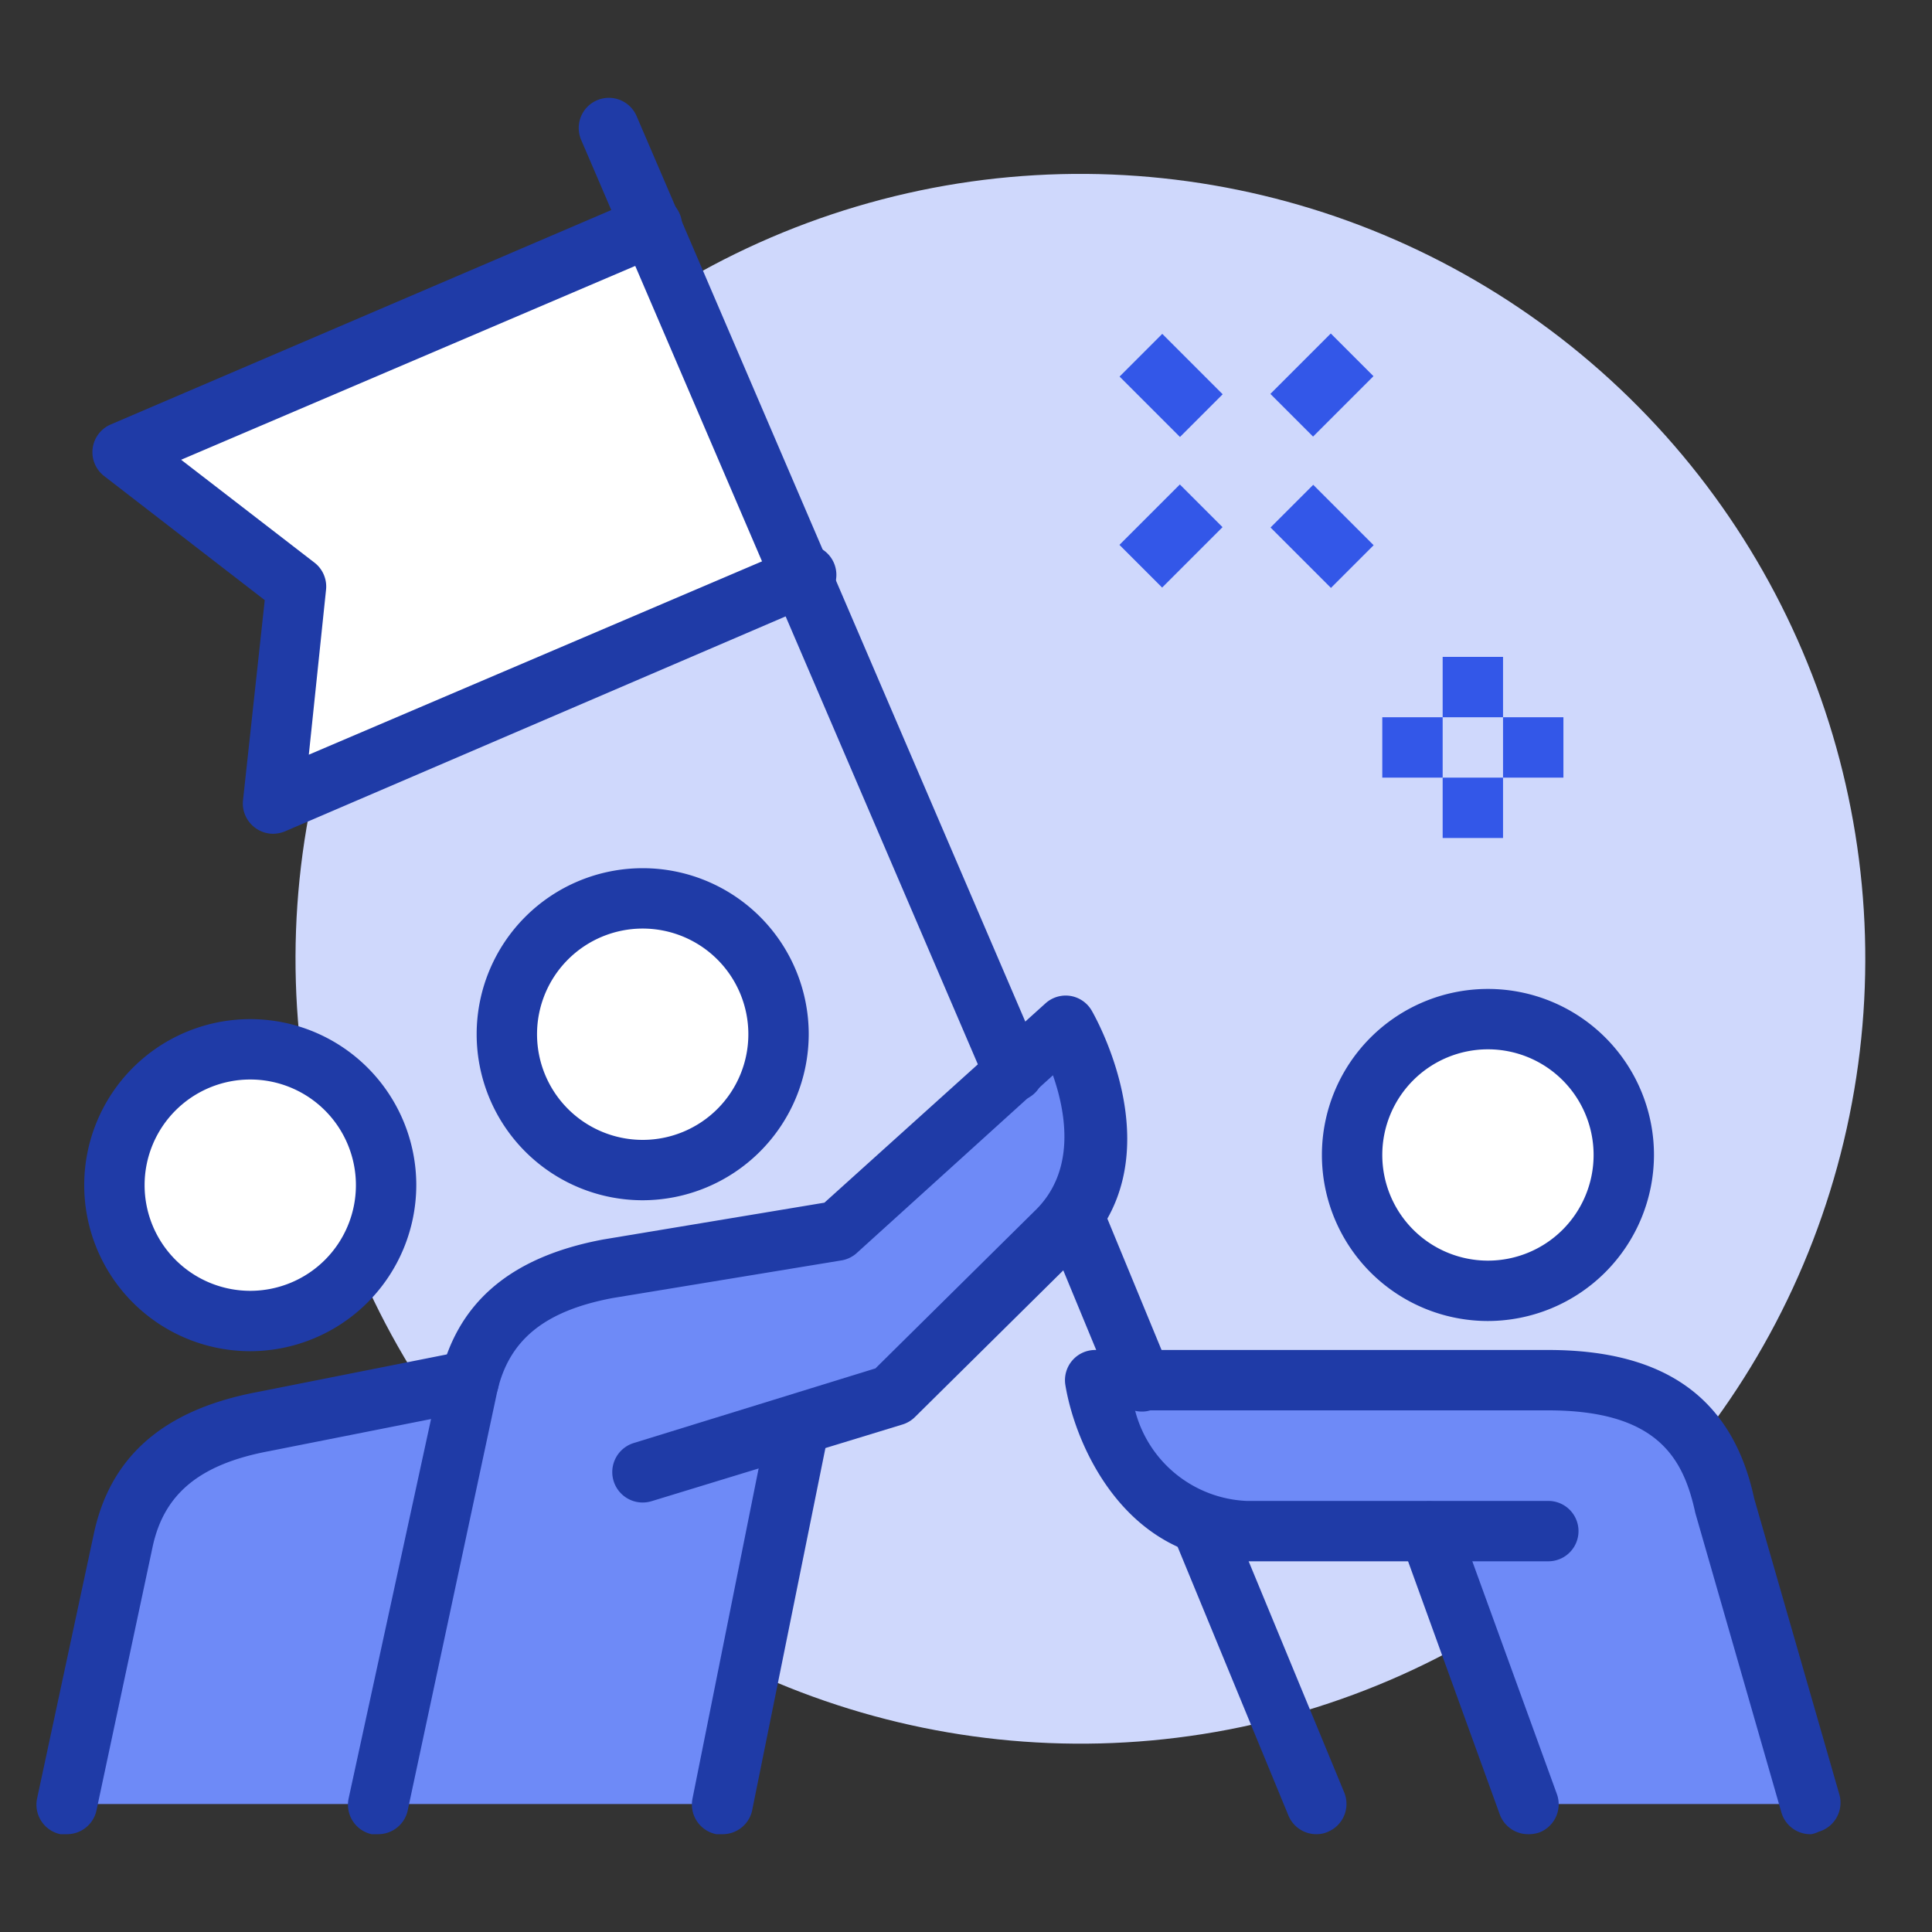 <svg id="Layer_1" data-name="Layer 1" xmlns="http://www.w3.org/2000/svg" viewBox="0 0 64 64"><rect x="0" y="0" width="64" height="64" fill="#333333" stroke="none"/><defs><style>.cls-1{fill:#cfd8fc;}.cls-2{fill:#fff;}.cls-3{fill:#1f3ba7;}.cls-4{fill:#6e8af7;}.cls-5{fill:#3357e8;}</style></defs><title>Icon_</title><circle class="cls-1" cx="35.79" cy="31.76" r="26" transform="translate(-11.88 35.91) rotate(-46.56)"/><polyline class="cls-2" points="21.57 7.48 4.06 14.97 9.83 19.43 9.05 26.62 26.56 19.12"/><path class="cls-3" d="M9.05,27.62a1,1,0,0,1-.6-.2,1,1,0,0,1-.4-.91l.72-6.63L3.45,15.77a1,1,0,0,1-.38-.92,1,1,0,0,1,.6-.79l17.51-7.5A1,1,0,0,1,22,8.4L6,15.23l4.42,3.41a1,1,0,0,1,.38.9L10.23,25,26.17,18.2A1,1,0,1,1,27,20L9.44,27.54A1.09,1.09,0,0,1,9.05,27.62Z"/><path class="cls-4" d="M57.13,49.89c-.49-2.29-1.83-4.13-5.84-4.13h-15s.78,5,5,5h6.07l3.27,9H60Z"/><path class="cls-4" d="M35.26,34l-7.54,6.8L20.12,42c-2.45.46-4,1.57-4.58,3.71L8.72,47.09c-2.53.48-4.15,1.64-4.64,3.92L2.21,59.76H23.92l2.52-12.59,3.12-1L35,40.84C37.76,38.23,35.26,34,35.26,34Z"/><path class="cls-3" d="M12.53,60.76l-.22,0a1,1,0,0,1-.76-1.19l3-13.81c.55-2.58,2.33-4.12,5.43-4.7l7.33-1.22,7.32-6.6a1,1,0,0,1,.82-.25,1,1,0,0,1,.71.48c.12.21,2.86,5-.44,8.12l-5.42,5.36a1,1,0,0,1-.41.24l-8.31,2.54A1,1,0,1,1,21,47.8L29,45.33l5.26-5.2c1.4-1.33,1.05-3.28.62-4.51L28.39,41.5a1,1,0,0,1-.5.25L20.29,43c-2.27.43-3.45,1.4-3.83,3.15L13.5,60A1,1,0,0,1,12.53,60.76Z"/><path class="cls-3" d="M23.93,60.76l-.2,0a1,1,0,0,1-.79-1.18L25.46,47a1,1,0,0,1,2,.39L24.91,60A1,1,0,0,1,23.93,60.76Z"/><path class="cls-3" d="M60,60.76A1,1,0,0,1,59,60l-2.84-9.88c-.39-1.8-1.24-3.4-4.88-3.4H37.6a4,4,0,0,0,3.69,3h10a1,1,0,0,1,0,2h-10c-4,0-5.67-3.82-6-5.85a1,1,0,0,1,1-1.15h15c3.88,0,6.11,1.61,6.82,4.92l2.82,9.8a1,1,0,0,1-.69,1.24A.84.84,0,0,1,60,60.76Z"/><path class="cls-3" d="M50.62,60.76a1,1,0,0,1-.94-.66l-3.26-9a1,1,0,1,1,1.88-.68l3.27,9A1,1,0,0,1,51,60.7,1.07,1.07,0,0,1,50.62,60.76Z"/><path class="cls-3" d="M2.21,60.76l-.21,0a1,1,0,0,1-.77-1.19L3.11,50.8c.55-2.57,2.33-4.11,5.43-4.69l6.8-1.35a1,1,0,0,1,1.17.78,1,1,0,0,1-.78,1.18L8.92,48.07c-2.3.43-3.48,1.41-3.86,3.15L3.19,60A1,1,0,0,1,2.21,60.76Z"/><path class="cls-3" d="M33.58,36.48a1,1,0,0,1-.92-.6L19.25,4.63a1,1,0,0,1,.53-1.31,1,1,0,0,1,1.31.53L34.5,35.09A1,1,0,0,1,34,36.4.91.91,0,0,1,33.58,36.48Z"/><path class="cls-3" d="M37.82,46.76a1,1,0,0,1-.92-.62L34.61,40.6a1,1,0,1,1,1.85-.77l2.29,5.55a1,1,0,0,1-.54,1.3A.91.91,0,0,1,37.82,46.76Z"/><path class="cls-3" d="M43.61,60.76a1,1,0,0,1-.93-.62L38.87,50.9a1,1,0,0,1,1.84-.76l3.82,9.24a1,1,0,0,1-.54,1.3A.9.9,0,0,1,43.61,60.76Z"/><circle class="cls-2" cx="49.29" cy="38.26" r="4.5"/><path class="cls-3" d="M49.29,43.76a5.5,5.5,0,1,1,5.5-5.5A5.51,5.51,0,0,1,49.29,43.76Zm0-9a3.5,3.5,0,1,0,3.5,3.5A3.5,3.5,0,0,0,49.29,34.76Z"/><circle class="cls-2" cx="21.29" cy="34.26" r="4.5"/><path class="cls-3" d="M21.29,39.76a5.5,5.5,0,1,1,5.5-5.5A5.51,5.51,0,0,1,21.29,39.76Zm0-9a3.5,3.5,0,1,0,3.5,3.5A3.5,3.5,0,0,0,21.29,30.76Z"/><circle class="cls-2" cx="8.29" cy="39.26" r="4.5"/><path class="cls-3" d="M8.29,44.76a5.5,5.5,0,1,1,5.5-5.5A5.51,5.51,0,0,1,8.29,44.76Zm0-9a3.5,3.5,0,1,0,3.5,3.5A3.5,3.5,0,0,0,8.29,35.76Z"/><rect class="cls-5" x="47.79" y="21.76" width="2" height="2"/><rect class="cls-5" x="47.79" y="25.76" width="2" height="2"/><rect class="cls-5" x="49.79" y="23.76" width="2" height="2"/><rect class="cls-5" x="45.79" y="23.76" width="2" height="2"/><rect class="cls-5" x="42.79" y="16.35" width="2" height="2.83" transform="translate(0.27 36.17) rotate(-45)"/><rect class="cls-5" x="37.79" y="11.35" width="2" height="2.83" transform="translate(2.34 31.17) rotate(-45)"/><rect class="cls-5" x="37.38" y="16.76" width="2.83" height="2" transform="translate(-1.2 32.63) rotate(-45)"/><rect class="cls-5" x="42.38" y="11.76" width="2.83" height="2" transform="translate(3.8 34.7) rotate(-45)"/></svg>